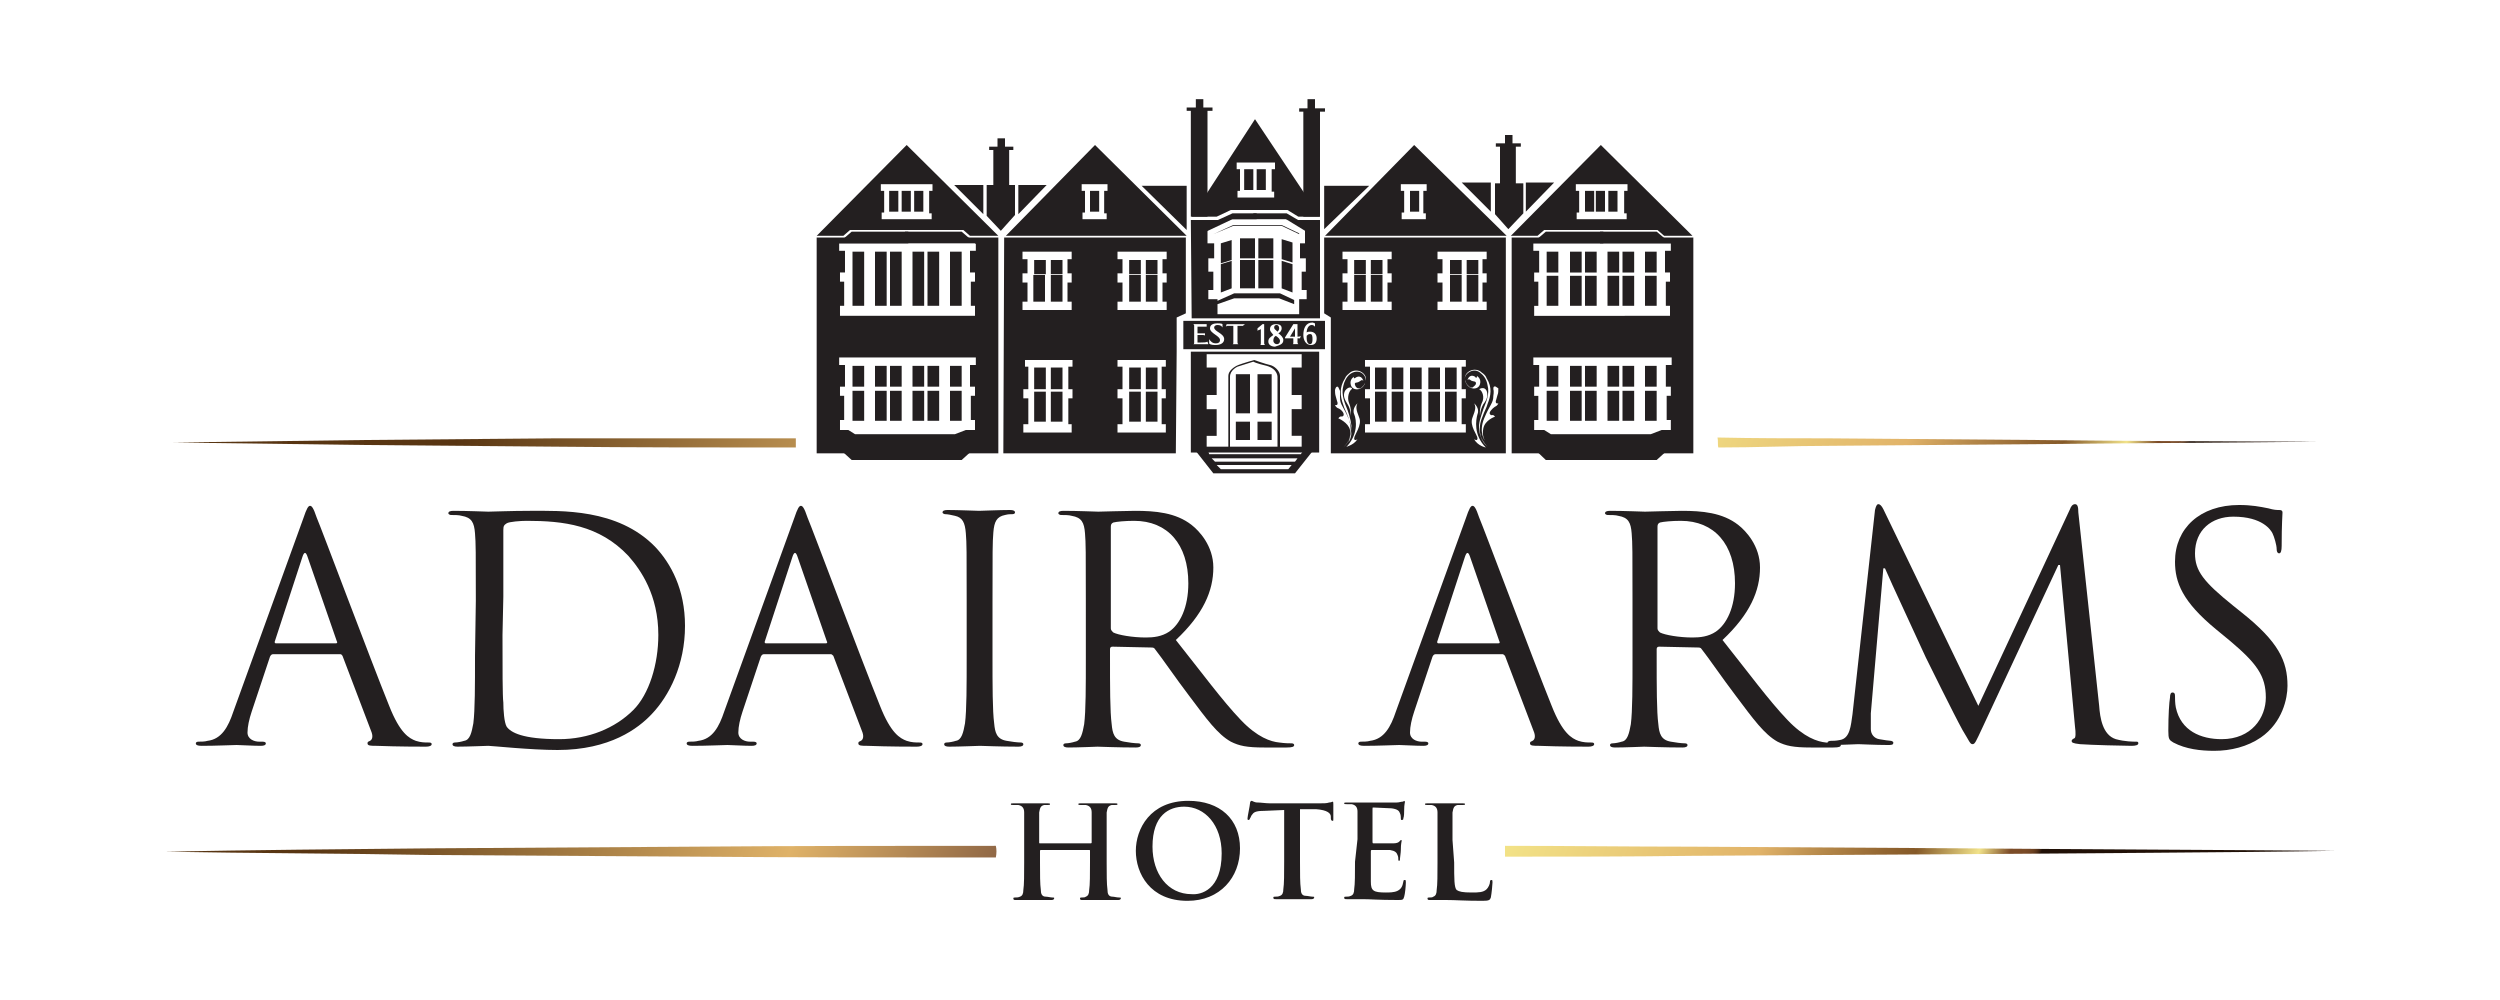 <?xml version="1.0" encoding="utf-8"?>
<!-- Generator: Adobe Illustrator 24.0.1, SVG Export Plug-In . SVG Version: 6.00 Build 0)  -->
<svg version="1.1" id="Layer_1" xmlns="http://www.w3.org/2000/svg" xmlns:xlink="http://www.w3.org/1999/xlink" x="0px" y="0px"
	 viewBox="0 0 300 120" style="enable-background:new 0 0 300 120;" xml:space="preserve">
<style type="text/css">
	.st0{display:none;}
	.st1{display:inline;fill:#A18C52;}
	.st2{fill:#231F20;}
	.st3{clip-path:url(#SVGID_2_);fill:url(#SVGID_3_);}
	.st4{clip-path:url(#SVGID_5_);fill:url(#SVGID_6_);}
	.st5{clip-path:url(#SVGID_8_);fill:url(#SVGID_9_);}
	.st6{clip-path:url(#SVGID_11_);fill:url(#SVGID_12_);}
</style>
<g id="Layer_3" class="st0">
	<rect class="st1" width="300" height="120"/>
</g>
<g id="Layer_2_1_">
	<g>
		<g>
			<path class="st2" d="M36.4,62.2c0.4-1.2,0.6-1.5,0.8-1.5s0.4,0.2,0.8,1.4c0.6,1.4,6.4,16.9,8.7,22.6c1.3,3.3,2.4,3.9,3.2,4.2
				c0.6,0.2,1.1,0.2,1.5,0.2c0.2,0,0.4,0,0.4,0.2s-0.3,0.3-0.7,0.3c-0.6,0-3.3,0-5.9-0.1c-0.7,0-1.1,0-1.1-0.3
				c0-0.2,0.1-0.2,0.3-0.3s0.4-0.4,0.2-1l-3.5-9.2c-0.1-0.1-0.1-0.2-0.3-0.2h-8c-0.2,0-0.3,0.1-0.4,0.3l-2.2,6.6
				c-0.3,0.9-0.5,1.8-0.5,2.5c0,0.8,0.8,1.1,1.4,1.1h0.4c0.3,0,0.4,0.1,0.4,0.2c0,0.2-0.2,0.3-0.6,0.3c-0.9,0-2.5-0.1-2.9-0.1
				s-2.5,0.1-4.2,0.1c-0.5,0-0.7-0.1-0.7-0.3c0-0.1,0.1-0.2,0.3-0.2c0.3,0,0.8,0,1.1-0.1c1.7-0.2,2.5-1.7,3.1-3.5 M40.3,77.2
				c0.2,0,0.2-0.1,0.1-0.3l-3.5-10.1c-0.2-0.6-0.4-0.6-0.6,0L33,76.9c-0.1,0.2,0,0.3,0.1,0.3H40.3z"/>
			<path class="st2" d="M57.1,72.1c0-5.9,0-6.9-0.1-8.1c-0.1-1.3-0.4-1.9-1.6-2.1c-0.3-0.1-0.9-0.1-1.3-0.1c-0.1,0-0.3-0.1-0.3-0.2
				c0-0.2,0.2-0.3,0.6-0.3c1.7,0,4,0.1,4.2,0.1c0.4,0,2.8-0.1,5-0.1c3.7,0,10.5-0.3,15,4.3c1.9,2,3.6,5.1,3.6,9.5
				c0,4.7-1.9,8.4-4,10.6c-1.6,1.7-5,4.3-11.3,4.3c-3.2,0-7.9-0.5-8.3-0.5c-0.2,0-2.5,0.1-3.7,0.1c-0.4,0-0.6-0.1-0.6-0.3
				c0-0.1,0.1-0.2,0.3-0.2c0.3,0,0.8-0.1,1.1-0.2c0.7-0.1,0.9-1,1.1-2.1c0.2-1.6,0.2-4.5,0.2-8.1 M60.3,76.2c0,4,0,7.4,0.1,8.1
				c0,0.9,0.1,2.4,0.4,2.9c0.5,0.7,1.9,1.5,6.3,1.5c3.5,0,6.7-1.3,8.9-3.5c1.9-1.9,3-5.5,3-9c0-4.8-2.1-7.8-3.6-9.5
				c-3.5-3.7-7.8-4.2-12.2-4.2c-0.7,0-2.1,0.1-2.4,0.3c-0.3,0.2-0.4,0.3-0.4,0.8c0,1.3,0,5.1,0,8L60.3,76.2L60.3,76.2z"/>
			<path class="st2" d="M95.3,62.2c0.4-1.2,0.6-1.5,0.8-1.5c0.2,0,0.4,0.2,0.8,1.4c0.6,1.4,6.4,16.9,8.7,22.6
				c1.3,3.3,2.4,3.9,3.2,4.2c0.6,0.2,1.1,0.2,1.5,0.2c0.2,0,0.4,0,0.4,0.2s-0.3,0.3-0.7,0.3c-0.6,0-3.3,0-5.9-0.1
				c-0.7,0-1.1,0-1.1-0.3c0-0.2,0.1-0.2,0.3-0.3c0.2-0.1,0.4-0.4,0.2-1l-3.5-9.2c-0.1-0.1-0.2-0.2-0.3-0.2h-8
				c-0.2,0-0.3,0.1-0.4,0.3l-2.2,6.6c-0.3,0.9-0.5,1.8-0.5,2.5c0,0.8,0.8,1.1,1.4,1.1h0.4c0.3,0,0.4,0.1,0.4,0.2
				c0,0.2-0.2,0.3-0.6,0.3c-0.9,0-2.5-0.1-2.9-0.1s-2.5,0.1-4.2,0.1c-0.5,0-0.7-0.1-0.7-0.3c0-0.1,0.1-0.2,0.3-0.2
				c0.3,0,0.8,0,1.1-0.1c1.7-0.2,2.5-1.7,3.1-3.5 M99.1,77.2c0.2,0,0.2-0.1,0.1-0.3l-3.5-10.1c-0.2-0.6-0.4-0.6-0.6,0l-3.3,10.1
				c-0.1,0.2,0,0.3,0.1,0.3H99.1z"/>
			<path class="st2" d="M119.1,78.7c0,3.6,0,6.6,0.2,8.1c0.1,1.1,0.3,1.9,1.5,2.1c0.5,0.1,1.3,0.2,1.7,0.2c0.2,0,0.3,0.1,0.3,0.2
				c0,0.2-0.2,0.3-0.6,0.3c-2.1,0-4.4-0.1-4.6-0.1s-2.5,0.1-3.7,0.1c-0.4,0-0.6-0.1-0.6-0.3c0-0.1,0.1-0.2,0.3-0.2
				c0.3,0,0.8-0.1,1.1-0.2c0.7-0.1,0.9-1,1.1-2.1c0.2-1.6,0.2-4.5,0.2-8.1v-6.6c0-5.9,0-6.9-0.1-8.1c-0.1-1.3-0.4-1.9-1.3-2.1
				c-0.4-0.1-0.9-0.2-1.2-0.2c-0.1,0-0.3-0.1-0.3-0.2c0-0.2,0.2-0.3,0.6-0.3c1.2,0,3.6,0.1,3.8,0.1c0.2,0,2.5-0.1,3.7-0.1
				c0.4,0,0.6,0.1,0.6,0.3c0,0.1-0.1,0.2-0.3,0.2c-0.3,0-0.5,0-0.9,0.1c-1,0.2-1.3,0.8-1.4,2.1c-0.1,1.2-0.1,2.3-0.1,8.1"/>
			<path class="st2" d="M130.3,72.1c0-5.9,0-6.9-0.1-8.1c-0.1-1.3-0.4-1.9-1.6-2.1c-0.3-0.1-0.9-0.1-1.3-0.1c-0.1,0-0.3-0.1-0.3-0.2
				c0-0.2,0.2-0.3,0.6-0.3c1.7,0,4,0.1,4.2,0.1c0.4,0,3.2-0.1,4.4-0.1c2.4,0,4.9,0.2,6.8,1.7c0.9,0.7,2.6,2.5,2.6,5.1
				c0,2.8-1.2,5.6-4.5,8.7c3.1,3.9,5.6,7.3,7.8,9.6c2,2.1,3.6,2.6,4.6,2.7c0.7,0.1,1.2,0.1,1.5,0.1c0.2,0,0.3,0.1,0.3,0.2
				c0,0.2-0.2,0.3-0.9,0.3h-2.7c-2.1,0-3-0.2-4-0.7c-1.6-0.9-2.9-2.7-5-5.5c-1.6-2.1-3.3-4.6-4.1-5.6c-0.1-0.2-0.3-0.2-0.5-0.2
				l-4.6-0.1c-0.2,0-0.3,0.1-0.3,0.3v0.9c0,3.6,0,6.6,0.2,8.1c0.1,1.1,0.3,1.9,1.5,2.1c0.5,0.1,1.3,0.2,1.7,0.2
				c0.2,0,0.3,0.1,0.3,0.2c0,0.2-0.2,0.3-0.6,0.3c-2.1,0-4.4-0.1-4.6-0.1c0,0-2.4,0.1-3.5,0.1c-0.4,0-0.6-0.1-0.6-0.3
				c0-0.1,0.1-0.2,0.3-0.2c0.3,0,0.8-0.1,1.1-0.2c0.7-0.1,0.9-1,1.1-2.1c0.2-1.6,0.2-4.5,0.2-8.1 M133.3,75.4c0,0.2,0.1,0.3,0.3,0.5
				c0.6,0.3,2.3,0.6,3.9,0.6c0.9,0,1.9-0.1,2.8-0.7c1.3-0.9,2.3-2.9,2.3-5.8c0-4.7-2.5-7.5-6.5-7.5c-1.1,0-2.1,0.1-2.5,0.2
				c-0.2,0.1-0.3,0.2-0.3,0.5V75.4z"/>
			<path class="st2" d="M175.9,62.2c0.4-1.2,0.6-1.5,0.8-1.5c0.2,0,0.4,0.2,0.8,1.4c0.6,1.4,6.4,16.9,8.7,22.6
				c1.3,3.3,2.4,3.9,3.2,4.2c0.6,0.2,1.1,0.2,1.5,0.2c0.2,0,0.4,0,0.4,0.2s-0.3,0.3-0.7,0.3c-0.6,0-3.3,0-5.9-0.1
				c-0.7,0-1.1,0-1.1-0.3c0-0.2,0.1-0.2,0.3-0.3c0.2-0.1,0.4-0.4,0.2-1l-3.5-9.2c-0.1-0.1-0.2-0.2-0.3-0.2h-8
				c-0.2,0-0.3,0.1-0.4,0.3l-2.2,6.6c-0.3,0.9-0.5,1.8-0.5,2.5c0,0.8,0.8,1.1,1.4,1.1h0.4c0.3,0,0.4,0.1,0.4,0.2
				c0,0.2-0.2,0.3-0.6,0.3c-0.9,0-2.5-0.1-2.9-0.1s-2.5,0.1-4.2,0.1c-0.5,0-0.7-0.1-0.7-0.3c0-0.1,0.1-0.2,0.3-0.2
				c0.3,0,0.8,0,1.1-0.1c1.7-0.2,2.5-1.7,3.1-3.5 M179.8,77.2c0.2,0,0.2-0.1,0.1-0.3l-3.5-10.1c-0.2-0.6-0.4-0.6-0.6,0l-3.3,10.1
				c-0.1,0.2,0,0.3,0.1,0.3H179.8z"/>
			<path class="st2" d="M195.9,72.1c0-5.9,0-6.9-0.1-8.1c-0.1-1.3-0.4-1.9-1.6-2.1c-0.3-0.1-0.9-0.1-1.3-0.1c-0.1,0-0.3-0.1-0.3-0.2
				c0-0.2,0.2-0.3,0.6-0.3c1.7,0,4,0.1,4.2,0.1c0.4,0,3.2-0.1,4.4-0.1c2.4,0,4.9,0.2,6.8,1.7c0.9,0.7,2.6,2.5,2.6,5.1
				c0,2.8-1.2,5.6-4.5,8.7c3.1,3.9,5.6,7.3,7.8,9.6c2,2.1,3.6,2.6,4.6,2.7c0.7,0.1,1.2,0.1,1.5,0.1c0.2,0,0.3,0.1,0.3,0.2
				c0,0.2-0.2,0.3-0.9,0.3h-2.7c-2.1,0-3-0.2-4-0.7c-1.6-0.9-2.9-2.7-5-5.5c-1.6-2.1-3.3-4.6-4.1-5.6c-0.1-0.2-0.3-0.2-0.5-0.2
				l-4.6-0.1c-0.2,0-0.3,0.1-0.3,0.3v0.9c0,3.6,0,6.6,0.2,8.1c0.1,1.1,0.3,1.9,1.5,2.1c0.5,0.1,1.3,0.2,1.7,0.2
				c0.2,0,0.3,0.1,0.3,0.2c0,0.2-0.2,0.3-0.6,0.3c-2.1,0-4.4-0.1-4.6-0.1c0,0-2.4,0.1-3.5,0.1c-0.4,0-0.6-0.1-0.6-0.3
				c0-0.1,0.1-0.2,0.3-0.2c0.3,0,0.8-0.1,1.1-0.2c0.7-0.1,0.9-1,1.1-2.1c0.2-1.6,0.2-4.5,0.2-8.1 M198.9,75.4c0,0.2,0.1,0.3,0.3,0.5
				c0.6,0.3,2.3,0.6,3.9,0.6c0.9,0,1.9-0.1,2.8-0.7c1.3-0.9,2.3-2.9,2.3-5.8c0-4.7-2.5-7.5-6.5-7.5c-1.1,0-2.1,0.1-2.5,0.2
				c-0.2,0.1-0.3,0.2-0.3,0.5V75.4z"/>
			<path class="st2" d="M251.9,84.7c0.1,1.4,0.4,3.5,2,4C255,89,256,89,256.3,89c0.2,0,0.3,0,0.3,0.2s-0.3,0.3-0.8,0.3
				c-0.8,0-4.9-0.1-6.2-0.2c-0.9-0.1-1-0.2-1-0.4c0-0.1,0.1-0.2,0.3-0.3c0.2,0,0.2-0.7,0.1-1.4l-1.8-19.4H247l-9.1,19.5
				c-0.8,1.7-0.9,2-1.2,2c-0.3,0-0.4-0.4-1.2-1.7c-1-1.8-4.2-8.3-4.4-8.7c-0.3-0.7-4.5-9.7-4.9-10.7H226l-1.5,17.4
				c0,0.6,0,1.3,0,1.9c0,0.6,0.4,1.1,1,1.2c0.6,0.1,1.2,0.2,1.4,0.2c0.1,0,0.3,0.1,0.3,0.2c0,0.3-0.2,0.3-0.7,0.3
				c-1.4,0-3.2-0.1-3.5-0.1c-0.3,0-2.1,0.1-3.1,0.1c-0.4,0-0.6-0.1-0.6-0.3c0-0.1,0.2-0.2,0.4-0.2c0.3,0,0.6,0,1.1-0.1
				c1.2-0.2,1.3-1.7,1.5-3.1l2.7-24.5c0.1-0.4,0.2-0.7,0.4-0.7c0.2,0,0.4,0.2,0.6,0.6l11.4,23.6l11-23.6c0.1-0.3,0.3-0.6,0.6-0.6
				c0.3,0,0.4,0.3,0.4,1"/>
			<path class="st2" d="M260.8,89.1c-0.5-0.3-0.6-0.4-0.6-1.4c0-1.9,0.1-3.4,0.2-4c0-0.4,0.1-0.6,0.3-0.6c0.2,0,0.3,0.1,0.3,0.4
				c0,0.3,0,0.9,0.1,1.4c0.6,2.8,3,3.8,5.5,3.8c3.6,0,5.3-2.6,5.3-5c0-2.6-1.1-4.1-4.3-6.8l-1.7-1.4c-4-3.3-4.9-5.6-4.9-8.1
				c0-4,3-6.8,7.7-6.8c1.5,0,2.5,0.2,3.5,0.4c0.7,0.2,1,0.2,1.3,0.2s0.4,0.1,0.4,0.3s-0.1,1.4-0.1,4c0,0.6-0.1,0.9-0.3,0.9
				c-0.2,0-0.3-0.2-0.3-0.5c0-0.5-0.3-1.5-0.5-1.9s-1.2-2-4.7-2c-2.6,0-4.6,1.6-4.6,4.4c0,2.1,1,3.4,4.6,6.3l1,0.8
				c4.4,3.5,5.5,5.8,5.5,8.8c0,1.5-0.6,4.4-3.2,6.2c-1.6,1.1-3.6,1.6-5.6,1.6C264.1,90.1,262.3,89.9,260.8,89.1"/>
			<path class="st2" d="M130.9,101.2c0,0,0.1,0,0.1-0.1v-0.3c0-2.3,0-2.8,0-3.3s-0.2-0.8-0.7-0.9c-0.1,0-0.4,0-0.6,0s-0.3,0-0.3-0.1
				s0.1-0.1,0.3-0.1c0.8,0,1.8,0,2.2,0s1.3,0,1.9,0c0.2,0,0.3,0,0.3,0.1s-0.1,0.1-0.3,0.1c-0.1,0-0.3,0-0.4,0
				c-0.4,0.1-0.5,0.3-0.6,0.9c0,0.5,0,0.9,0,3.3v2.7c0,1.4,0,2.6,0.1,3.3c0,0.4,0.1,0.8,0.6,0.8c0.2,0,0.5,0.1,0.8,0.1
				c0.2,0,0.2,0,0.2,0.1s-0.1,0.2-0.3,0.2c-1,0-2,0-2.4,0s-1.3,0-1.9,0c-0.2,0-0.3,0-0.3-0.2c0-0.1,0.1-0.1,0.2-0.1
				c0.2,0,0.4,0,0.5-0.1c0.3-0.1,0.4-0.4,0.4-0.8c0.1-0.6,0.1-1.9,0.1-3.3v-1.4c0-0.1,0-0.1-0.1-0.1h-5.8c0,0-0.1,0-0.1,0.1v1.4
				c0,1.4,0,2.6,0.1,3.3c0,0.4,0.1,0.8,0.6,0.8c0.2,0,0.6,0.1,0.8,0.1c0.2,0,0.2,0,0.2,0.1s-0.1,0.2-0.3,0.2c-1,0-2,0-2.4,0
				s-1.3,0-1.9,0c-0.2,0-0.3,0-0.3-0.2c0-0.1,0.1-0.1,0.2-0.1c0.2,0,0.4,0,0.6-0.1c0.3-0.1,0.4-0.4,0.4-0.8c0.1-0.6,0.1-1.9,0.1-3.3
				v-2.7c0-2.3,0-2.8,0-3.3s-0.2-0.8-0.7-0.9c-0.1,0-0.4,0-0.6,0s-0.3,0-0.3-0.1s0.1-0.1,0.3-0.1c0.8,0,1.8,0,2.2,0
				c0.4,0,1.3,0,1.9,0c0.2,0,0.3,0,0.3,0.1s-0.1,0.1-0.3,0.1c-0.1,0-0.3,0-0.4,0c-0.4,0.1-0.5,0.3-0.6,0.9c0,0.5,0,0.9,0,3.3v0.3
				c0,0.1,0,0.1,0.1,0.1"/>
			<path class="st2" d="M136.3,102.1c0-2.6,1.7-6,6.3-6c3.8,0,6.2,2.2,6.2,5.7s-2.4,6.3-6.3,6.3C138,108.1,136.3,104.8,136.3,102.1
				 M146.6,102.4c0-3.4-2-5.6-4.5-5.6c-1.8,0-3.8,1-3.8,4.8c0,3.2,1.8,5.7,4.7,5.7C144.1,107.4,146.6,106.8,146.6,102.4z"/>
			<path class="st2" d="M154.1,97.2l-2.3,0.1c-0.9,0-1.3,0.1-1.5,0.4c-0.2,0.2-0.2,0.4-0.3,0.5c0,0.1-0.1,0.2-0.2,0.2
				c-0.1,0-0.1-0.1-0.1-0.2c0-0.2,0.3-1.6,0.3-1.8s0.1-0.3,0.2-0.3s0.3,0.2,0.7,0.2s1,0.1,1.5,0.1h6c0.5,0,0.8,0,1.1-0.1
				c0.2,0,0.4-0.1,0.4-0.1c0.1,0,0.1,0.1,0.1,0.3c0,0.3,0,1.4,0,1.8c0,0.2,0,0.2-0.1,0.2s-0.2-0.1-0.2-0.3V98c0-0.4-0.4-0.8-1.8-0.9
				H156v6.3c0,1.4,0,2.6,0.1,3.3c0,0.4,0.1,0.8,0.6,0.8c0.2,0,0.6,0.1,0.8,0.1c0.2,0,0.2,0,0.2,0.1s-0.1,0.2-0.3,0.2c-1,0-2,0-2.4,0
				s-1.3,0-1.9,0c-0.2,0-0.3,0-0.3-0.2c0-0.1,0.1-0.1,0.2-0.1c0.2,0,0.4,0,0.6-0.1c0.3-0.1,0.4-0.4,0.4-0.8c0.1-0.6,0.1-1.9,0.1-3.3
				"/>
			<path class="st2" d="M162.9,100.7c0-2.3,0-2.8,0-3.3s-0.2-0.8-0.7-0.9c-0.1,0-0.4,0-0.6,0s-0.3,0-0.3-0.1s0.1-0.1,0.3-0.1
				c0.8,0,1.8,0,2.2,0c0.5,0,3.5,0,3.8,0c0.3,0,0.5-0.1,0.7-0.1c0.1,0,0.2-0.1,0.2-0.1l0.1,0.1c0,0.1-0.1,0.3-0.1,1
				c0,0.2,0,0.8-0.1,1c0,0.1,0,0.2-0.2,0.2c-0.1,0-0.1-0.1-0.1-0.2c0-0.1,0-0.4-0.1-0.6c-0.1-0.3-0.3-0.5-1-0.6
				c-0.3,0-1.9-0.1-2.2-0.1c-0.1,0-0.1,0-0.1,0.2v3.9c0,0.1,0,0.2,0.1,0.2c0.3,0,2.1,0,2.4,0c0.4,0,0.6-0.1,0.7-0.2
				c0.1-0.1,0.2-0.2,0.2-0.2c0.1,0,0.1,0,0.1,0.1s-0.1,0.3-0.1,1.1c0,0.3-0.1,0.9-0.1,1s0,0.3-0.1,0.3s-0.1-0.1-0.1-0.1
				c0-0.2,0-0.4-0.1-0.6c-0.1-0.3-0.3-0.5-0.9-0.6c-0.3,0-1.8,0-2.2,0c-0.1,0-0.1,0.1-0.1,0.2v1.2c0,0.5,0,1.9,0,2.4
				c0,1.1,0.3,1.3,1.8,1.3c0.4,0,1,0,1.4-0.2s0.6-0.5,0.7-1.1c0-0.2,0.1-0.2,0.2-0.2s0.1,0.1,0.1,0.3c0,0.4-0.1,1.4-0.2,1.7
				c-0.1,0.4-0.2,0.4-0.8,0.4c-2.3,0-3.3-0.1-4.2-0.1c-0.4,0-1.3,0-1.9,0c-0.2,0-0.3,0-0.3-0.2c0-0.1,0.1-0.1,0.2-0.1
				c0.2,0,0.4,0,0.6-0.1c0.3-0.1,0.4-0.4,0.4-0.8c0.1-0.6,0.1-1.9,0.1-3.3"/>
			<path class="st2" d="M174.5,103.5c0,2,0,3,0.3,3.3c0.3,0.2,0.7,0.3,1.8,0.3c0.8,0,1.4,0,1.8-0.4c0.2-0.2,0.4-0.6,0.4-0.9
				c0-0.1,0-0.2,0.2-0.2c0.1,0,0.1,0.1,0.1,0.3s-0.1,1.3-0.2,1.8c-0.1,0.3-0.2,0.4-1,0.4c-2.2,0-3.2-0.1-4.4-0.1c-0.4,0-1.3,0-1.9,0
				c-0.2,0-0.3,0-0.3-0.2c0-0.1,0.1-0.1,0.2-0.1c0.2,0,0.4,0,0.5-0.1c0.3-0.1,0.4-0.4,0.4-0.8c0.1-0.6,0.1-1.9,0.1-3.3v-2.7
				c0-2.3,0-2.8,0-3.3s-0.2-0.8-0.7-0.9c-0.1,0-0.3,0-0.5,0c-0.2,0-0.3,0-0.3-0.1s0.1-0.1,0.3-0.1c0.7,0,1.7,0,2.1,0s1.5,0,2.1,0
				c0.2,0,0.3,0,0.3,0.1s-0.1,0.1-0.3,0.1c-0.2,0-0.4,0-0.6,0c-0.4,0.1-0.5,0.3-0.6,0.9c0,0.5,0,0.9,0,3.3"/>
			<g>
				<g>
					<defs>
						<path id="SVGID_1_" d="M119.5,101.5c-12,0-24.1,0-36.1,0.1l-31.8,0.2c-10.6,0.1-21.2,0.2-31.8,0.4c10.6,0.2,21.2,0.2,31.8,0.4
							l31.8,0.2c12,0.1,24.1,0.1,36.1,0.1C119.6,102.4,119.6,101.9,119.5,101.5"/>
					</defs>
					<clipPath id="SVGID_2_">
						<use xlink:href="#SVGID_1_"  style="overflow:visible;"/>
					</clipPath>
					
						<linearGradient id="SVGID_3_" gradientUnits="userSpaceOnUse" x1="85.362" y1="-502" x2="86.229" y2="-502" gradientTransform="matrix(-211.968 -77.722 77.722 -211.968 57334.703 -99614.523)">
						<stop  offset="0" style="stop-color:#201006"/>
						<stop  offset="2.459394e-04" style="stop-color:#261408"/>
						<stop  offset="1.532047e-03" style="stop-color:#412512"/>
						<stop  offset="3.010038e-03" style="stop-color:#57341A"/>
						<stop  offset="4.736487e-03" style="stop-color:#683F20"/>
						<stop  offset="6.871804e-03" style="stop-color:#734625"/>
						<stop  offset="9.866627e-03" style="stop-color:#7A4B27"/>
						<stop  offset="1.818180e-02" style="stop-color:#7C4C28"/>
						<stop  offset="3.636360e-02" style="stop-color:#F1E28A"/>
						<stop  offset="7.272730e-02" style="stop-color:#855928"/>
						<stop  offset="9.128853e-02" style="stop-color:#926531"/>
						<stop  offset="0.126" style="stop-color:#B48749"/>
						<stop  offset="0.164" style="stop-color:#E1B369"/>
						<stop  offset="0.318" style="stop-color:#F3E488"/>
						<stop  offset="0.577" style="stop-color:#825A3F"/>
						<stop  offset="0.72" style="stop-color:#DFB268"/>
						<stop  offset="1" style="stop-color:#583512"/>
					</linearGradient>
					<polygon class="st3" points="107.8,135.2 19.4,102.7 31.7,69.1 120,101.6 					"/>
				</g>
			</g>
			<g>
				<g>
					<defs>
						<path id="SVGID_4_" d="M235.6,101.8l-32.6-0.2c-7.5,0-14.9-0.1-22.4-0.1c0,0.4,0,0.9,0,1.3c7.5,0,15,0,22.4-0.1l32.6-0.2
							c10.9-0.1,33.6-0.2,44.5-0.4C269.3,102,246.5,101.9,235.6,101.8"/>
					</defs>
					<clipPath id="SVGID_5_">
						<use xlink:href="#SVGID_4_"  style="overflow:visible;"/>
					</clipPath>
					
						<linearGradient id="SVGID_6_" gradientUnits="userSpaceOnUse" x1="85.362" y1="-502.034" x2="86.23" y2="-502.034" gradientTransform="matrix(-211.968 -77.722 77.722 -211.968 57356.422 -99673.758)">
						<stop  offset="0" style="stop-color:#201006"/>
						<stop  offset="2.459394e-04" style="stop-color:#261408"/>
						<stop  offset="1.532047e-03" style="stop-color:#412512"/>
						<stop  offset="3.010038e-03" style="stop-color:#57341A"/>
						<stop  offset="4.736487e-03" style="stop-color:#683F20"/>
						<stop  offset="6.871804e-03" style="stop-color:#734625"/>
						<stop  offset="9.866627e-03" style="stop-color:#7A4B27"/>
						<stop  offset="1.818180e-02" style="stop-color:#7C4C28"/>
						<stop  offset="3.636360e-02" style="stop-color:#F1E28A"/>
						<stop  offset="7.272730e-02" style="stop-color:#855928"/>
						<stop  offset="9.128853e-02" style="stop-color:#926531"/>
						<stop  offset="0.126" style="stop-color:#B48749"/>
						<stop  offset="0.164" style="stop-color:#E1B369"/>
						<stop  offset="0.318" style="stop-color:#F3E488"/>
						<stop  offset="0.577" style="stop-color:#825A3F"/>
						<stop  offset="0.72" style="stop-color:#DFB268"/>
						<stop  offset="1" style="stop-color:#583512"/>
					</linearGradient>
					<polygon class="st4" points="268.3,135.2 180.1,102.6 192.4,69.1 280.5,101.7 					"/>
				</g>
			</g>
			<g>
				<g>
					<defs>
						<path id="SVGID_7_" d="M244.3,52.8l-24.9-0.2c-4.4,0-8.9,0-13.3-0.1c0.1,0.4,0,0.9,0.1,1.2c4.4,0,8.9-0.2,13.3-0.2l24.9-0.2
							c8.3-0.1,25.6-0.2,33.9-0.3C269.8,53,252.5,52.9,244.3,52.8"/>
					</defs>
					<clipPath id="SVGID_8_">
						<use xlink:href="#SVGID_7_"  style="overflow:visible;"/>
					</clipPath>
					
						<linearGradient id="SVGID_9_" gradientUnits="userSpaceOnUse" x1="85.363" y1="-502.067" x2="86.23" y2="-502.067" gradientTransform="matrix(-211.968 -77.722 77.722 -211.968 57376.219 -99727.75)">
						<stop  offset="0" style="stop-color:#201006"/>
						<stop  offset="2.459394e-04" style="stop-color:#261408"/>
						<stop  offset="1.532047e-03" style="stop-color:#412512"/>
						<stop  offset="3.010038e-03" style="stop-color:#57341A"/>
						<stop  offset="4.736487e-03" style="stop-color:#683F20"/>
						<stop  offset="6.871804e-03" style="stop-color:#734625"/>
						<stop  offset="9.866627e-03" style="stop-color:#7A4B27"/>
						<stop  offset="1.818180e-02" style="stop-color:#7C4C28"/>
						<stop  offset="3.636360e-02" style="stop-color:#F1E28A"/>
						<stop  offset="7.272730e-02" style="stop-color:#855928"/>
						<stop  offset="9.128853e-02" style="stop-color:#926531"/>
						<stop  offset="0.126" style="stop-color:#B48749"/>
						<stop  offset="0.164" style="stop-color:#E1B369"/>
						<stop  offset="0.318" style="stop-color:#F3E488"/>
						<stop  offset="0.577" style="stop-color:#825A3F"/>
						<stop  offset="0.72" style="stop-color:#DFB268"/>
						<stop  offset="1" style="stop-color:#583512"/>
					</linearGradient>
					<polygon class="st5" points="269.6,77.3 205.6,53.7 214.5,29.1 278.5,52.7 					"/>
				</g>
			</g>
			<g>
				<g>
					<defs>
						<path id="SVGID_10_" d="M66.6,52.6l-22.9,0.2c-7.6,0.1-15.2,0.2-22.9,0.3c7.6,0.1,15.2,0.2,22.9,0.3l22.9,0.2
							c9.6,0.1,19.3,0.1,28.9,0.1c0-0.4,0-0.8,0-1.1C85.8,52.6,76.2,52.6,66.6,52.6"/>
					</defs>
					<clipPath id="SVGID_11_">
						<use xlink:href="#SVGID_10_"  style="overflow:visible;"/>
					</clipPath>
					
						<linearGradient id="SVGID_12_" gradientUnits="userSpaceOnUse" x1="85.362" y1="-502.027" x2="86.229" y2="-502.027" gradientTransform="matrix(-211.968 -77.722 77.722 -211.968 57351.293 -99659.773)">
						<stop  offset="0" style="stop-color:#201006"/>
						<stop  offset="2.459394e-04" style="stop-color:#261408"/>
						<stop  offset="1.532047e-03" style="stop-color:#412512"/>
						<stop  offset="3.010038e-03" style="stop-color:#57341A"/>
						<stop  offset="4.736487e-03" style="stop-color:#683F20"/>
						<stop  offset="6.871804e-03" style="stop-color:#734625"/>
						<stop  offset="9.866627e-03" style="stop-color:#7A4B27"/>
						<stop  offset="1.818180e-02" style="stop-color:#7C4C28"/>
						<stop  offset="3.636360e-02" style="stop-color:#F1E28A"/>
						<stop  offset="7.272730e-02" style="stop-color:#855928"/>
						<stop  offset="9.128853e-02" style="stop-color:#926531"/>
						<stop  offset="0.126" style="stop-color:#B48749"/>
						<stop  offset="0.164" style="stop-color:#E1B369"/>
						<stop  offset="0.318" style="stop-color:#F3E488"/>
						<stop  offset="0.577" style="stop-color:#825A3F"/>
						<stop  offset="0.72" style="stop-color:#DFB268"/>
						<stop  offset="1" style="stop-color:#583512"/>
					</linearGradient>
					<polygon class="st6" points="86.6,77.9 20.5,53.5 29.7,28.3 95.9,52.7 					"/>
				</g>
			</g>
			<polyline class="st2" points="117.6,29.7 115.4,27.8 108.6,27.8 108.6,29.1 117.8,29.1 			"/>
			<polyline class="st2" points="100,29.7 102.2,27.8 109,27.8 109,29.2 99.8,29.2 			"/>
			<polyline class="st2" points="100,53.2 102.2,55.2 109,55.2 109,52.6 99.8,52.6 			"/>
			<polyline class="st2" points="117.6,53.2 115.4,55.2 108.6,55.2 108.6,52.6 117.8,52.6 			"/>
			<polyline class="st2" points="158,27.7 154.4,25.6 150.4,25.6 150.4,26.2 154,26.1 157.1,28 			"/>
			<polyline class="st2" points="143.3,27.7 147.9,25.6 150.8,25.6 150.8,26.3 147.9,26.3 144.3,28 			"/>
			<path class="st2" d="M98,28.5h21.8v25.9H98 M101.8,51.6l0.8,0.5h12l1.3-0.5h1.1v-1.2h-0.5v-2.9h0.5v-1.1h-0.6v-2.6h0.7v-0.9
				h-16.4v0.9h0.7v2.6h-0.6v1.1h0.5v2.9h-0.5v1.2H101.8z M103.7,46.4h-1.4v-2.5h1.4V46.4z M115.4,46.4H114v-2.5h1.4V46.4z
				 M106.4,46.4H105v-2.5h1.4V46.4z M108.2,46.4h-1.4v-2.5h1.4V46.4z M110.9,46.4h-1.4v-2.5h1.4V46.4z M112.7,46.4h-1.4v-2.5h1.4
				V46.4z M103.7,50.5h-1.4v-3.6h1.4V50.5z M115.4,50.5H114v-3.6h1.4V50.5z M106.4,50.5H105v-3.6h1.4V50.5z M108.2,50.5h-1.4v-3.6
				h1.4V50.5z M110.9,50.5h-1.4v-3.6h1.4V50.5z M112.7,50.5h-1.4v-3.6h1.4V50.5z M117,37.9v-1.2h-0.5v-2.9h0.5v-1.1h-0.6v-2.6h0.7
				v-0.9h-16.4v0.9h0.7v2.6h-0.6v1.1h0.5v2.9h-0.5v1.2H117z M103.7,32.7h-1.4v-2.5h1.4V32.7z M115.4,32.7H114v-2.5h1.4V32.7z
				 M106.4,32.7H105v-2.5h1.4V32.7z M108.2,32.7h-1.4v-2.5h1.4V32.7z M110.9,32.7h-1.4v-2.5h1.4V32.7z M112.7,32.7h-1.4v-2.5h1.4
				V32.7z M103.7,36.7h-1.4v-4h1.4V36.7z M115.4,36.7H114v-4h1.4V36.7z M106.4,36.7H105v-4h1.4V36.7z M108.2,36.7h-1.4v-4h1.4V36.7z
				 M110.9,36.7h-1.4v-4h1.4V36.7z M112.7,36.7h-1.4v-4h1.4V36.7z"/>
			<path class="st2" d="M119.8,28.3h-3.4l-0.8-0.7H102l-0.8,0.7H98l10.8-10.9 M105.7,22.1v0.8h0.4v2.6h-0.3v0.8h6v-0.7h-0.3v-2.7
				h0.4v-0.8L105.7,22.1z M107.8,25.4h-1.1v-2.5h1.1V25.4z M109.3,25.4h-1.1v-2.5h1.1V25.4z M110.8,25.4h-1.1v-2.5h1.1V25.4z"/>
			<path class="st2" d="M142.4,28.3h-21.7l10.7-10.9 M129.8,22.1v0.8h0.4v2.6h-0.3v0.8h2.9v-0.7h-0.3v-2.7h0.4v-0.8L129.8,22.1z
				 M131.9,25.4h-1.1v-2.5h1.1V25.4z"/>
			<polyline class="st2" points="200.1,28.9 198.8,27.8 192,27.8 192,29.2 201.1,29.2 			"/>
			<polyline class="st2" points="184.1,29 185.5,27.8 192.4,27.8 192.4,29.2 183.1,29.2 			"/>
			<path class="st2" d="M181.4,28.5h21.8v25.9h-21.8 M185.3,51.6l0.8,0.5h12l1.3-0.5h1.1v-1.2H200v-2.9h0.5v-1.1h-0.6v-2.6h0.7v-0.9
				H184v0.9h0.7v2.6h-0.6v1.1h0.5v2.9h-0.5v1.2H185.3z M187,46.4h-1.4v-2.5h1.4V46.4z M198.8,46.4h-1.4v-2.5h1.4V46.4z M189.8,46.4
				h-1.4v-2.5h1.4V46.4z M191.6,46.4h-1.4v-2.5h1.4V46.4z M194.3,46.4h-1.4v-2.5h1.4V46.4z M196.1,46.4h-1.4v-2.5h1.4V46.4z
				 M187,50.5h-1.4v-3.6h1.4V50.5z M198.8,50.5h-1.4v-3.6h1.4V50.5z M189.8,50.5h-1.4v-3.6h1.4V50.5z M191.6,50.5h-1.4v-3.6h1.4
				V50.5z M194.3,50.5h-1.4v-3.6h1.4V50.5z M196.1,50.5h-1.4v-3.6h1.4V50.5z M200.4,37.9v-1.2h-0.5v-2.9h0.5v-1.1h-0.6v-2.6h0.7
				v-0.9H184v0.9h0.7v2.6h-0.6v1.1h0.5v2.9h-0.5v1.2H200.4z M187,32.7h-1.4v-2.5h1.4V32.7z M198.8,32.7h-1.4v-2.5h1.4V32.7z
				 M189.8,32.7h-1.4v-2.5h1.4V32.7z M191.6,32.7h-1.4v-2.5h1.4V32.7z M194.3,32.7h-1.4v-2.5h1.4V32.7z M196.1,32.7h-1.4v-2.5h1.4
				V32.7z M187,36.7h-1.4v-3.6h1.4V36.7z M198.8,36.7h-1.4v-3.6h1.4V36.7z M189.8,36.7h-1.4v-3.6h1.4V36.7z M191.6,36.7h-1.4v-3.6
				h1.4V36.7z M194.3,36.7h-1.4v-3.6h1.4V36.7z M196.1,36.7h-1.4v-3.6h1.4V36.7z"/>
			<path class="st2" d="M203.1,28.3h-3.4l-0.8-0.7h-13.6l-0.8,0.7h-3.2l10.8-10.9 M189.1,22.1v0.8h0.4v2.6h-0.3v0.8h6v-0.7h-0.3
				v-2.7h0.4v-0.8L189.1,22.1z M191.3,25.4h-1.1v-2.5h1.1V25.4z M192.6,25.4h-1.1v-2.5h1.1V25.4z M194.1,25.4H193v-2.5h1.1V25.4z"/>
			<polyline class="st2" points="183.4,53.2 185.5,55.2 192.4,55.2 192.4,52.6 183.1,52.6 			"/>
			<polyline class="st2" points="201,53.2 198.8,55.2 192,55.2 192,52.6 201.1,52.6 			"/>
			<path class="st2" d="M120.5,28.5h21.8v9.1l-1.1,0.5v4.1l-0.1,12.2h-20.7 M122.8,44h0.6v2.7h-0.6v1.1h0.6v3.1h-0.6v1h5.8v-1h-0.4
				v-3.1h0.5v-1.1h-0.5V44h0.5v-0.8H123V44H122.8z M125.5,46.7h-1.4v-2.6h1.4V46.7z M127.5,46.7h-1.4v-2.6h1.4V46.7z M127.5,50.6
				h-1.4V47h1.4V50.6z M125.5,50.6h-1.4V47h1.4V50.6z M134.1,44h0.6v2.7h-0.6v1.1h0.6v3.1h-0.6v1h5.8v-1h-0.5v-3.1h0.5v-1.1h-0.5V44
				h0.5v-0.8h-5.8V44z M136.9,46.7h-1.4v-2.6h1.4V46.7z M138.9,46.7h-1.4v-2.6h1.4V46.7z M138.9,50.6h-1.4V47h1.4V50.6z M136.9,50.6
				h-1.4V47h1.4V50.6z M122.7,31.1h0.6v1.7h-0.6v1.1h0.6v2.3h-0.6v1h5.9v-1h-0.5v-2.3h0.5v-1.1h-0.5v-1.7h0.5v-0.9h-5.9
				C122.7,30.2,122.7,31.1,122.7,31.1z M125.5,32.9h-1.4v-1.7h1.4V32.9z M127.5,32.9h-1.4v-1.7h1.4V32.9z M127.5,36.2h-1.4V33h1.4
				V36.2z M125.4,36.2H124V33h1.4V36.2z M134.1,31.1h0.6v1.7h-0.6v1.1h0.6v2.3h-0.6v1h5.9v-1h-0.5v-2.3h0.5v-1.1h-0.5v-1.7h0.5v-0.9
				h-5.9V31.1z M136.9,32.9h-1.4v-1.7h1.4V32.9z M138.9,32.9h-1.4v-1.7h1.4V32.9z M138.9,36.2h-1.4V33h1.4V36.2z M136.9,36.2h-1.4
				V33h1.4V36.2z"/>
			<path class="st2" d="M180.8,28.3H159l10.7-10.9 M168.1,22.1v0.8h0.4v2.6h-0.3v0.8h2.9v-0.7h-0.3v-2.7h0.4v-0.8L168.1,22.1z
				 M170.3,25.4h-1.1v-2.5h1.1V25.4z"/>
			<polyline class="st2" points="114.5,22.2 118,22.2 118,25.7 			"/>
			<polyline class="st2" points="125.6,22.2 122.2,22.2 122.2,25.7 			"/>
			<rect x="119.2" y="17.8" class="st2" width="1.9" height="6.8"/>
			<rect x="119.7" y="16.6" class="st2" width="0.9" height="2.2"/>
			<rect x="118.7" y="17.6" class="st2" width="2.9" height="0.4"/>
			<polyline class="st2" points="121.8,25.8 120.1,27.7 118.4,25.9 118.4,22.2 121.8,22.2 			"/>
			<polyline class="st2" points="137,22.3 142.4,22.3 142.4,27.6 			"/>
			<polyline class="st2" points="164.3,22.3 158.9,22.3 158.9,27.5 			"/>
			<rect x="142.9" y="13.2" class="st2" width="2" height="12.8"/>
			<rect x="143.5" y="11.9" class="st2" width="0.9" height="2.4"/>
			<rect x="142.4" y="12.9" class="st2" width="3.1" height="0.4"/>
			<rect x="156.4" y="13.2" class="st2" width="2" height="12.8"/>
			<rect x="156.9" y="11.9" class="st2" width="0.9" height="2.4"/>
			<rect x="155.9" y="13" class="st2" width="3.1" height="0.4"/>
			<polyline class="st2" points="182.8,25.6 181,27.5 179.4,25.7 179.4,22 182.8,22 			"/>
			<polyline class="st2" points="175.4,21.9 178.9,21.9 178.9,25.4 			"/>
			<polyline class="st2" points="186.5,21.9 183.1,21.9 183.1,25.4 			"/>
			<rect x="180" y="17.4" class="st2" width="1.9" height="6.9"/>
			<rect x="180.6" y="16.2" class="st2" width="0.9" height="2.3"/>
			<rect x="179.5" y="17.2" class="st2" width="3" height="0.4"/>
			<path class="st2" d="M158.4,26h-2.6l-1.3-0.8h-6.8l-1.7,0.8h-3l7.6-11.7 M148.4,19.5v0.8h0.4v2.6h-0.3v0.8h4.4V23h-0.3v-2.7h0.4
				v-0.8L148.4,19.5z M150.4,22.8h-1.1v-2.5h1.1V22.8z M151.9,22.8h-1.1v-2.5h1.1V22.8z"/>
			<path class="st2" d="M142.9,26.4h3.8l0.4-0.1h7.7l0.4,0.1h3.2v11.8H143 M144.9,29.2h0.8V31H145v1.6h0.6v2.2H145v1.1h1.1v1.8h9.8
				v-1.8h0.9v-1.1h-0.6v-2.2h0.5V31H156v-1.8h0.6v-1.8l-2.5-1.4h-6l-3.2,1.5C144.9,27.5,144.9,29.2,144.9,29.2z M148.1,35.2h5.5
				l1.7,0.8v0.5l-1.8-0.7h-5.4l-2,0.7v-0.4L148.1,35.2z M145.3,27.8L145.3,27.8l2.7-1.2h6l2.3,1.2l0,0l-2.3-1.2H148L145.3,27.8z
				 M145.6,28.1L145.6,28.1L148,27h5.8l0,0l2.1,1v0.1l-2.1-1H148L145.6,28.1z M146,28.3L146,28.3l2.1-1h5.6l1.8,1l0,0l-1.8-1h-5.6
				L146,28.3z M146.5,29.2l1.3-0.4v2.4l-1.3,0.4V29.2z M146.5,31.7l1.3-0.4v3.3l-1.3,0.5V31.7z M155.1,31.5l-1.3-0.4v-2.4l1.3,0.4
				V31.5z M155.1,35.1l-1.3-0.5v-3.3l1.3,0.4V35.1z M150.6,31h-1.8v-2.4h1.8V31z M152.9,31H151v-2.4h1.8V31z M150.6,34.6h-1.8v-3.4
				h1.8V34.6z M152.9,34.6H151v-3.4h1.8V34.6z"/>
			<path class="st2" d="M158.9,28.5h21.8v25.9h-21V42.7v-0.5v-4.1l-0.8-0.5 M163.8,44h0.6v2.7h-0.6v1.1h0.6v3.1h-0.6v1h12.1v-1h-0.5
				v-3.1h0.5v-1.1h-0.5V44h0.5v-0.8h-12.1V44z M166.4,46.7H165v-2.6h1.4V46.7z M168.4,46.7H167v-2.6h1.4V46.7z M168.4,50.6H167V47
				h1.4V50.6z M170.6,46.7h-1.4v-2.6h1.4V46.7z M170.6,50.6h-1.4V47h1.4V50.6z M166.4,50.6H165V47h1.4V50.6z M172.8,46.7h-1.4v-2.6
				h1.4V46.7z M174.8,46.7h-1.4v-2.6h1.4V46.7z M174.8,50.6h-1.4V47h1.4V50.6z M172.8,50.6h-1.4V47h1.4V50.6z M161.1,31.1h0.6v1.7
				h-0.6v1.1h0.6v2.3h-0.6v1h5.9v-1h-0.5v-2.3h0.5v-1.1h-0.5v-1.7h0.5v-0.9h-5.9V31.1z M163.9,32.9h-1.4v-1.7h1.4V32.9z M165.9,32.9
				h-1.4v-1.7h1.4V32.9z M165.9,36.2h-1.4V33h1.4V36.2z M163.9,36.2h-1.4V33h1.4V36.2z M172.5,31.1h0.6v1.7h-0.6v1.1h0.6v2.3h-0.6v1
				h5.9v-1h-0.5v-2.3h0.5v-1.1h-0.5v-1.7h0.5v-0.9h-5.9V31.1z M175.4,32.9H174v-1.7h1.4V32.9z M177.4,32.9H176v-1.7h1.4V32.9z
				 M177.4,36.2H176V33h1.4V36.2z M175.4,36.2H174V33h1.4V36.2z M161.4,45.4c-0.7,1.1-0.6,2.1-0.2,3.2c0.1,0.4,0.4,0.9,0.6,1.5
				c0.4,1.1,0.3,2,0.2,2.4c-0.3,0.7-0.7,1.1-0.8,1.2c0.1-0.1,0.9-0.8,1-2.1c0-0.7-0.2-1.6-0.5-2.4c-0.3-0.8-0.8-1.8-0.5-2.9
				c0.1-0.5,0.4-1.1,0.8-1.4s0.9-0.4,1.3-0.2c0.4,0.2,0.6,0.6,0.6,1c-0.1,0.4-0.4,0.8-0.7,0.9c-0.1,0-0.1,0-0.2,0
				c-0.1,0-0.3-0.1-0.4-0.4c-0.1-0.4,0.2-0.2,0.5-0.4c0.2-0.1,0.3-0.3,0.5-0.1c0,0-0.2-0.8-0.9-0.4c0,0-0.1,0.1-0.2,0.1
				c-0.1-0.1,0-0.2,0-0.2s-0.6,0.3-0.4,1s1.2,0.7,1.6,0c0.1-0.1,0.1-0.3,0.2-0.5c0.1-0.5-0.2-0.9-0.6-1.1s-1-0.2-1.4,0.2
				C161.8,44.9,161.5,45.1,161.4,45.4 M162.9,52.7c0,0-0.4,0.3-0.4-0.1s1-1.6,0.6-2.5c-0.4-1-0.4-1.3-0.2-1.7c0,0-0.7,0.6-0.4,1.3
				c0.3,0.7,0.5,2.5-1,4C161.4,53.6,162.4,53.5,162.9,52.7 M161.4,46.9c-0.3,0.6,0,1.1,0.3,1.6c0.4,0.6,0.4,1.4,0.4,1.4
				s0.1-0.8-0.2-1.5c-0.3-0.7,0-1.5,0.3-1.7C162.4,46.6,161.9,46.2,161.4,46.9 M160.5,46.4c-0.1,0-0.2,0-0.3,0.4
				c0,0.2,0,0.5,0.1,0.8c0.1,0.4,0.2,0.7,0.2,0.7s0.1,0.4-0.3,0.3c0,0,0.1,0.3,0.4,0.4s0.8,0.6,0.6,0.9c-0.2,0.2-0.3-0.1-0.6,0.3
				c0,0,1.2,0.5,1.4,1.4c0.1,0.9-0.2,1.5-0.2,1.5s0.8-1,0.1-2.7c-0.7-1.7-1.1-1.8-1.1-2.7c0,0,0-0.6,0-0.8
				C160.6,46.5,160.6,46.4,160.5,46.4 M178.4,45.4c-0.1-0.3-0.3-0.5-0.6-0.7c-0.4-0.4-1-0.4-1.4-0.2c-0.4,0.2-0.7,0.6-0.6,1.1
				c0,0.2,0.1,0.3,0.2,0.5c0.4,0.7,1.4,0.7,1.6,0c0.2-0.7-0.4-1-0.4-1s0.1,0.1,0,0.2s-0.2-0.1-0.2-0.1c-0.7-0.4-0.9,0.4-0.9,0.4
				c0.2-0.2,0.3,0,0.5,0.1c0.2,0.1,0.6,0,0.5,0.4c-0.1,0.2-0.3,0.3-0.4,0.4c-0.1,0-0.1,0-0.2,0c-0.3-0.1-0.6-0.5-0.7-0.9
				s0.2-0.8,0.6-1s0.9-0.2,1.3,0.2c0.4,0.3,0.7,0.8,0.8,1.4c0.3,1.1-0.2,2.1-0.5,2.9c-0.3,0.9-0.6,1.7-0.5,2.4c0.1,1.4,0.9,2,1,2.1
				c-0.1-0.1-0.5-0.5-0.8-1.2c-0.1-0.4-0.3-1.3,0.2-2.4c0.2-0.6,0.5-1.1,0.6-1.5C178.9,47.5,179.1,46.5,178.4,45.4 M176.9,52.7
				c0.4,0.8,1.4,1,1.4,1c-1.5-1.5-1.2-3.3-1-4c0.3-0.7-0.4-1.3-0.4-1.3c0.2,0.4,0.2,0.7-0.2,1.7s0.6,2.1,0.6,2.5
				S176.9,52.7,176.9,52.7 M178.4,46.9c-0.3-0.6-0.9-0.2-0.9-0.2c0.4,0.2,0.7,1,0.3,1.7c-0.3,0.7-0.2,1.5-0.2,1.5s0-0.7,0.4-1.4
				C178.4,48,178.6,47.5,178.4,46.9 M179.3,46.4c-0.1,0-0.1,0.2-0.1,0.3c0.1,0.3,0,0.8,0,0.8c0,0.9-0.4,1-1.1,2.7s0.1,2.7,0.1,2.7
				s-0.4-0.6-0.2-1.5c0.2-1,1.4-1.4,1.4-1.4c-0.3-0.4-0.4,0-0.6-0.3c-0.2-0.2,0.3-0.7,0.6-0.9c0.3-0.1,0.4-0.4,0.4-0.4
				c-0.4,0.1-0.3-0.3-0.3-0.3s0.1-0.3,0.2-0.7c0.1-0.2,0.1-0.5,0.1-0.8C179.5,46.4,179.4,46.3,179.3,46.4"/>
			<path class="st2" d="M142.9,42.2h15.4v12.1h-15.4 M147.6,53.6h5.7v-8.3c0,0,0.1-1-1.3-1.4c-1.3-0.3-1.6-0.5-1.6-0.5l-1.9,0.6
				c0,0-0.9,0.4-0.9,1.2C147.6,46,147.6,53.6,147.6,53.6z M148.3,44.9h1.7v4.7h-1.7V44.9z M150.9,44.9h1.7v4.7h-1.7V44.9z
				 M148.3,50.6h1.7v2.2h-1.7V50.6z M150.9,50.6h1.7v2.2h-1.7V50.6z M152.4,43.8c0.5,0.1,1.2,0.7,1.2,1.3c0,0.4,0,8.5,0,8.5h2.6
				v-1.3H155v-3.2h1.2v-1.7H155v-3.3h1.2v-1.6h-11.4v1.6h1.2v3.3h-1.2v1.7h1.2v3.2h-1.2v1.3h2.6c0,0,0-8.1,0-8.5
				c0-0.6,0.7-1.1,1.2-1.3c0.5-0.2,1.9-0.6,1.9-0.6S151.9,43.7,152.4,43.8z"/>
			<path class="st2" d="M145.6,56.8l-2.2-2.8h0.5h13.1l0.7-0.1l-2.3,2.9 M145.1,54.5h11l0.2-0.3H145L145.1,54.5z M145.8,55.4h9.6
				l0.3-0.4h-10.3L145.8,55.4z M146.5,56.3h8.1l0.4-0.5h-9L146.5,56.3z"/>
			<path class="st2" d="M159,41.9h-17v-3.4h17 M144.9,41c-0.2,0.1-0.5,0.1-0.8,0.1c-0.1,0-0.3,0-0.4,0v-0.9h0.6c0.1,0,0.3,0,0.3,0.1
				V40c-0.3,0-0.6,0-0.9,0v-0.8h0.8c0.1,0,0.2,0,0.3,0v-0.3h-1.6c0.1,0.1,0.1,0.1,0.1,0.2v2c0,0.1,0,0.2-0.1,0.2h1.8L144.9,41z
				 M146.9,40.7c0-0.7-1.2-0.9-1.2-1.4c0-0.2,0.2-0.3,0.4-0.3c0.3,0,0.5,0.1,0.6,0.3v-0.4c-0.1-0.1-0.5-0.1-0.6-0.1
				c-0.4,0-0.9,0.1-0.9,0.6c0,0.6,1.2,0.9,1.2,1.4c0,0.3-0.2,0.4-0.5,0.4c-0.4,0-0.6-0.2-0.8-0.5c0,0.1,0,0.4,0,0.5
				c0.1,0.2,0.6,0.2,0.8,0.2C146.4,41.4,146.9,41.2,146.9,40.7z M149.4,38.9c-0.2,0-0.3,0-0.5,0h-1.7l-0.1,0.3
				c0.1-0.1,0.2-0.1,0.3-0.1h0.6v2c0,0.1,0,0.2-0.1,0.2h0.7c-0.1-0.1-0.1-0.1-0.1-0.2v-2c0.1,0,0.5,0,0.6,0
				C149,39.2,149.3,39,149.4,38.9z M151.8,41.4c-0.1-0.1-0.1-0.2-0.1-0.2v-2.3h-0.2c-0.1,0.1-0.5,0.4-0.6,0.5v0.3
				c0,0,0.1-0.1,0.2-0.1l0.2-0.1v1.7c0,0.1,0,0.2-0.1,0.2H151.8z M154,40.8c0-0.3-0.3-0.6-0.6-0.8c0.2-0.1,0.4-0.3,0.4-0.6
				c0-0.4-0.3-0.5-0.7-0.5s-0.7,0.2-0.7,0.6c0,0.3,0.2,0.4,0.4,0.7c-0.4,0.3-0.6,0.4-0.6,0.8s0.4,0.6,0.8,0.6
				C153.6,41.4,154,41.3,154,40.8z M153.6,40.9c0,0.2-0.1,0.4-0.4,0.4c-0.2,0-0.4-0.2-0.4-0.4c0-0.3,0.1-0.5,0.3-0.6
				C153.4,40.5,153.6,40.7,153.6,40.9z M153.5,39.4c0,0.2-0.1,0.3-0.2,0.4c-0.3-0.3-0.4-0.3-0.4-0.5s0.1-0.3,0.3-0.3
				S153.5,39.2,153.5,39.4z M156.1,40.3c-0.1,0.1-0.3,0.1-0.4,0.1l0,0v-1.5h-0.5l-1,1.6v0.1h1v0.5c0,0.1,0,0.2-0.1,0.2h0.7
				c-0.1-0.1-0.1-0.2-0.1-0.2v-0.5h0.3L156.1,40.3z M155.4,40.4h-0.6l0.6-1V40.4z M158,40.6c0-0.5-0.3-0.8-0.8-0.8
				c-0.1,0-0.3,0-0.4,0.1c0-0.4,0.2-0.9,0.6-0.9c0.2,0,0.3,0.1,0.4,0.2v-0.4c-0.1,0-0.2-0.1-0.3-0.1c-0.8,0-1.1,0.7-1.1,1.5
				c0,0.6,0.3,1.2,0.9,1.2C157.8,41.4,158,41.1,158,40.6z M157.5,40.7c0,0.2,0,0.6-0.3,0.6c-0.3,0-0.4-0.4-0.4-0.7
				c0-0.1,0-0.2,0-0.3c0.1-0.1,0.2-0.2,0.3-0.2C157.5,40,157.5,40.4,157.5,40.7z"/>
		</g>
	</g>
</g>
</svg>
